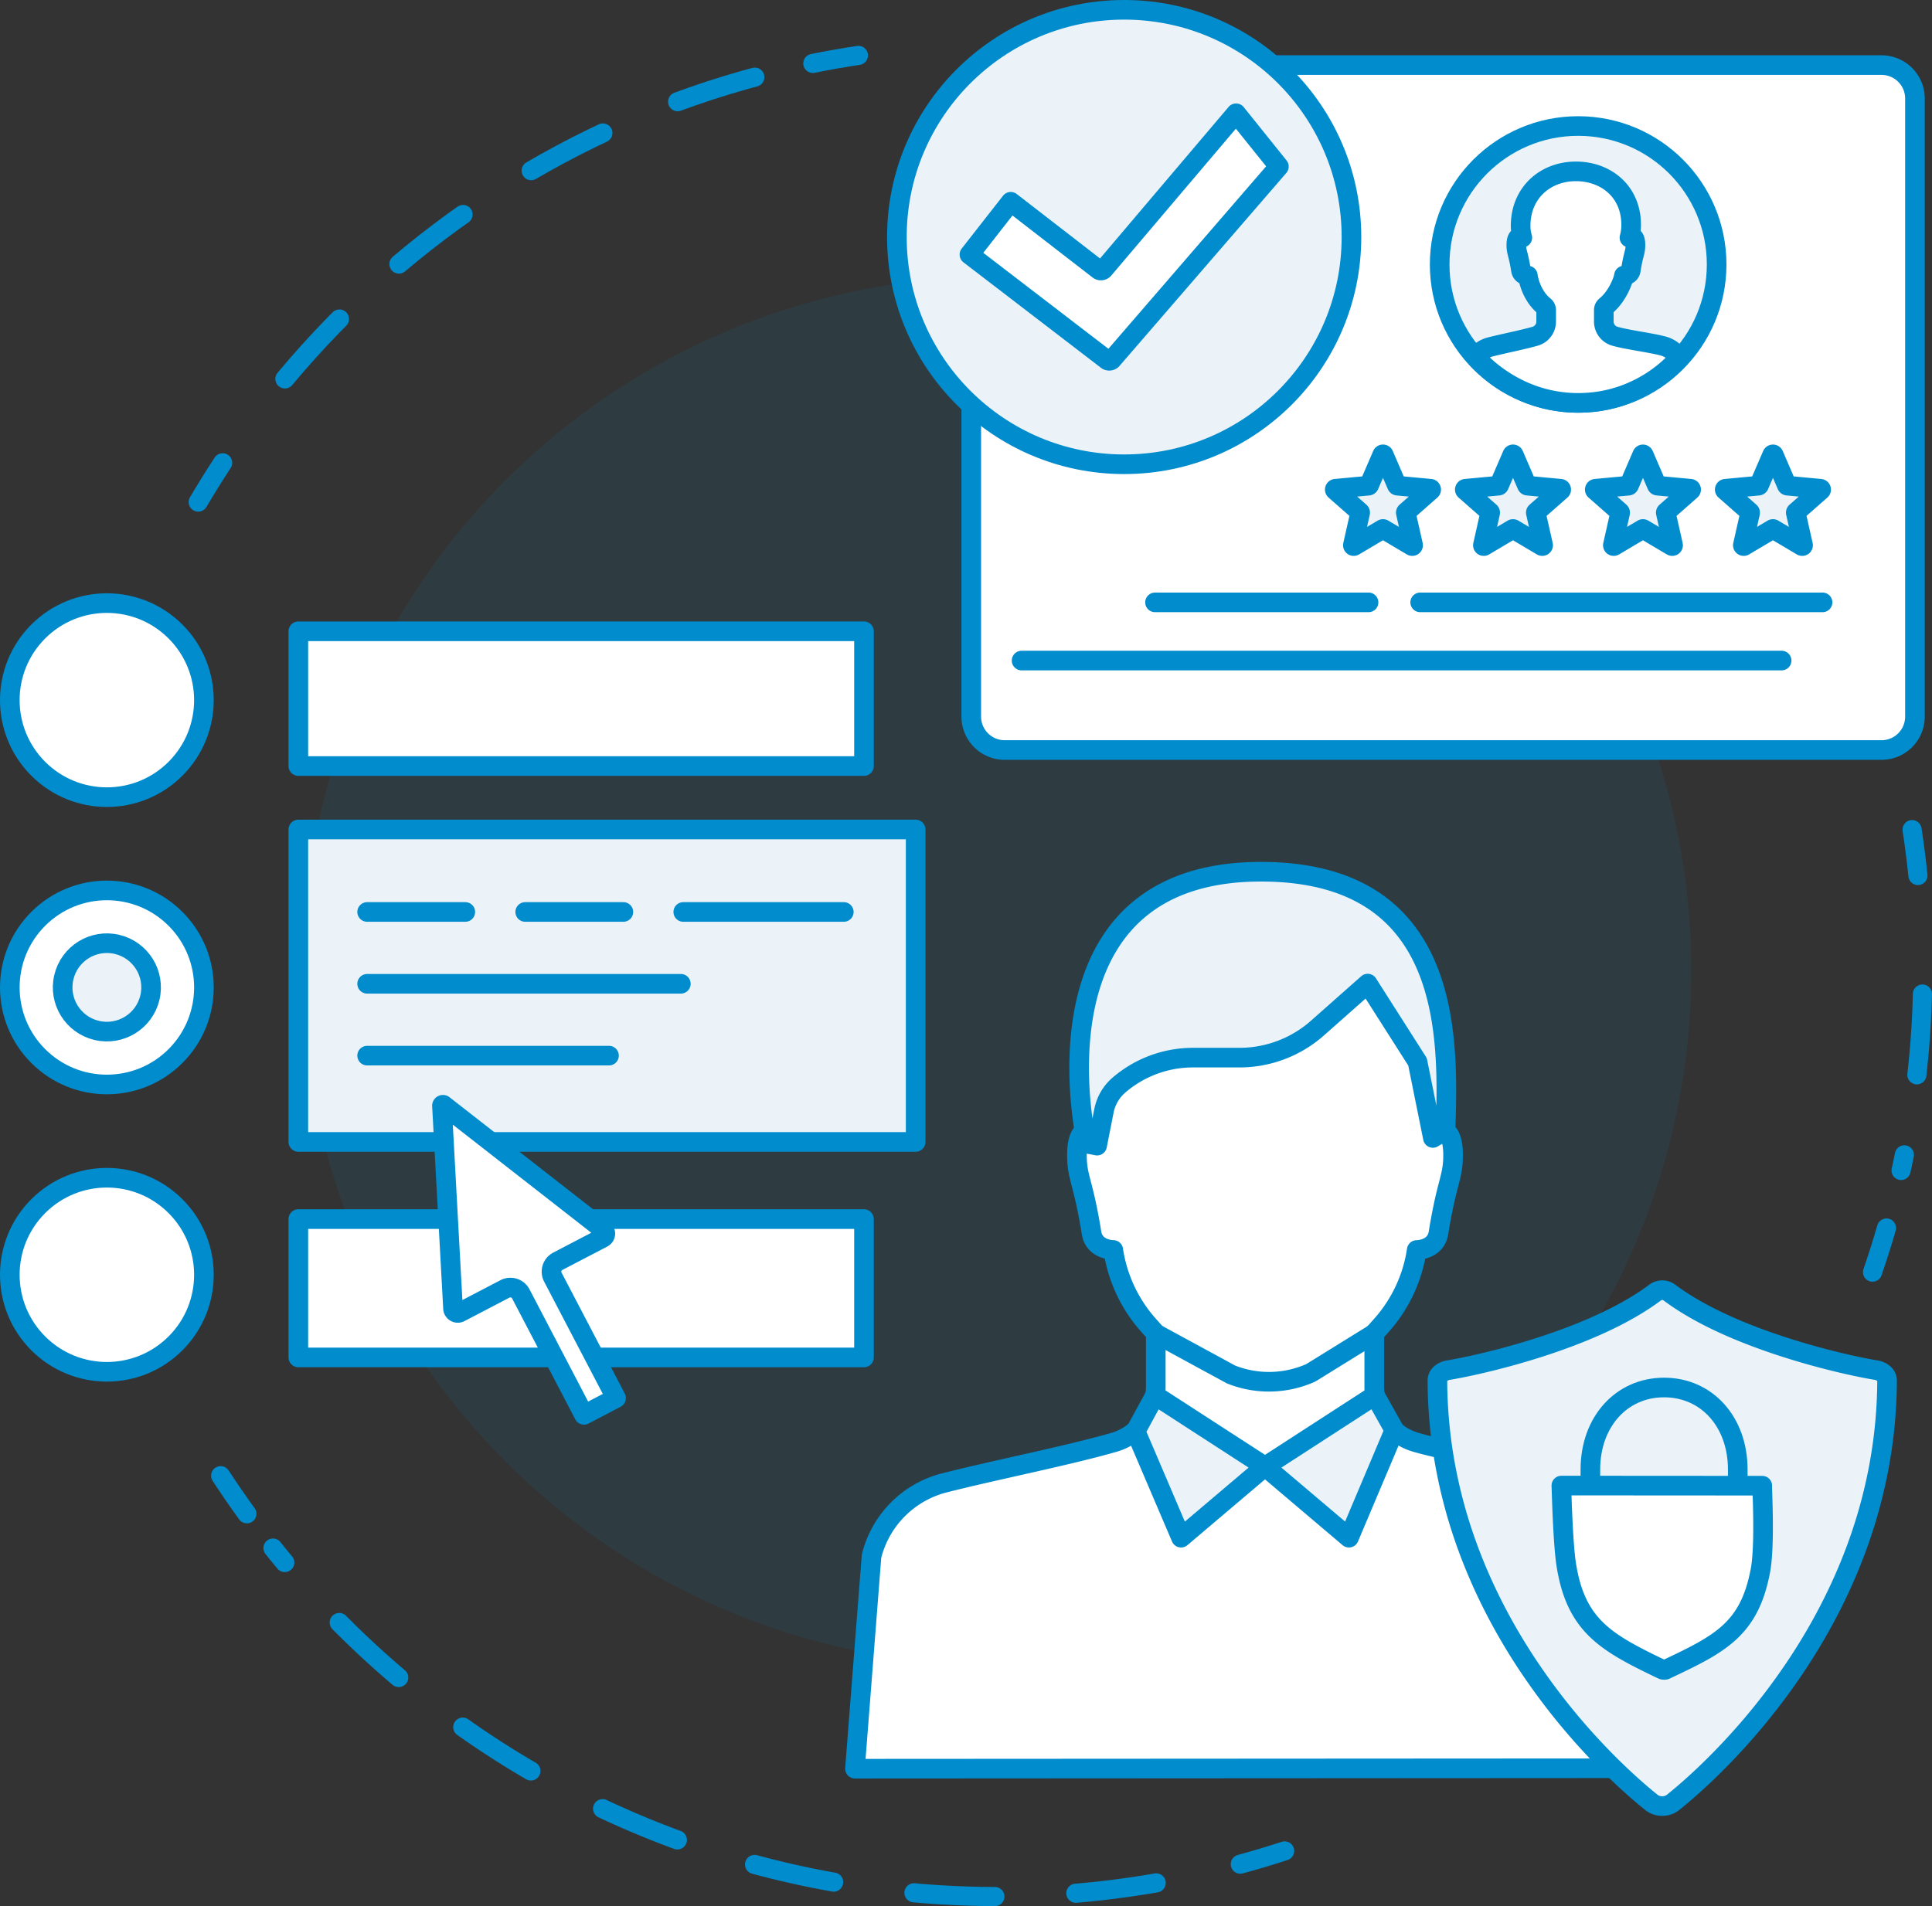 <svg xmlns="http://www.w3.org/2000/svg" viewBox="0 0 2765.69 2729.31"><rect x="0" y="0" width="2765.69" height="2729.31" fill="#333333" stroke="none"/><defs><style>.cls-1{opacity:0.1;}.cls-2{fill:#008ccd;}.cls-3{fill:none;stroke-width:27.37px;stroke-dasharray:116.02 116.02;}.cls-3,.cls-4,.cls-5,.cls-6{stroke:#008ccd;stroke-linejoin:round;}.cls-3,.cls-4,.cls-5{stroke-linecap:round;}.cls-4{fill:#fff;}.cls-4,.cls-5,.cls-6{stroke-width:28.09px;}.cls-5,.cls-6{fill:#ebf3f9;}</style></defs><g id="Layer_2" data-name="Layer 2"><g id="Layer_1-2" data-name="Layer 1"><g class="cls-1"><circle class="cls-2" cx="1426.97" cy="1390.15" r="994.11"/></g><path class="cls-3" d="M2737.17,1187.92q5,32.63,8.39,65.73"/><path class="cls-3" d="M2752,1423.34q-.47,18.39-1.45,36.86A1334,1334,0,0,1,2721.43,1676"/><path class="cls-3" d="M2700.55,1758.37q-9.21,32-20,63.2"/><path class="cls-3" d="M283.75,718.91q16.83-28.6,35-56.26"/><path class="cls-3" d="M407.84,542.58C582.65,332.71,820.62,178.45,1090.71,107.7"/><path class="cls-3" d="M1163.59,90.81q32.37-6.54,65.26-11.48"/><path class="cls-3" d="M1839,2650.3q-31.43,10.27-63.49,19"/><path class="cls-3" d="M1655.12,2696.1a1330,1330,0,0,1-298.2,17.64c-393.68-20.84-738.13-211.43-966.14-497.07"/><path class="cls-3" d="M353.42,2167.58Q334,2140.76,315.87,2113"/><circle class="cls-4" cx="152.98" cy="1002.51" r="138.94" transform="translate(-664.08 401.8) rotate(-45)"/><circle class="cls-4" cx="152.98" cy="1413.92" r="138.94" transform="translate(-954.98 522.3) rotate(-45)"/><circle class="cls-4" cx="152.98" cy="1825.32" r="138.94" transform="translate(-1245.89 642.8) rotate(-45)"/><rect class="cls-4" x="427.08" y="903.91" width="809.73" height="192.97"/><rect class="cls-5" x="427.08" y="1187.73" width="883.7" height="447.37"/><rect class="cls-4" x="427.08" y="1745.57" width="809.73" height="198.11"/><path class="cls-4" d="M863.92,1761l-229-178.8a1.4,1.4,0,0,0-2.26,1.18l15.84,290.12a6.83,6.83,0,0,0,10,5.67l64.37-33.61a16.81,16.81,0,0,1,22.67,7.12L836,2025.88l45.89-24L791.4,1828.69a16.79,16.79,0,0,1,7.12-22.67l64.36-33.61A6.83,6.83,0,0,0,863.92,1761Z"/><circle class="cls-6" cx="152.98" cy="1413.92" r="63.3" transform="translate(-1258.26 1237.95) rotate(-76.72)"/><line class="cls-4" x1="525.56" y1="1305.83" x2="666.09" y2="1305.83"/><line class="cls-4" x1="751.84" y1="1305.83" x2="892.36" y2="1305.83"/><line class="cls-4" x1="978.11" y1="1305.83" x2="1207.92" y2="1305.83"/><line class="cls-4" x1="525.56" y1="1408.68" x2="974.64" y2="1408.68"/><line class="cls-4" x1="525.56" y1="1511.54" x2="871.79" y2="1511.54"/><path class="cls-4" d="M2741.28,141.05v885.07a47.84,47.84,0,0,1-47.84,47.84l-1255.22,0a47.87,47.87,0,0,1-47.84-47.84l0-885.07a47.87,47.87,0,0,1,47.84-47.84l1255.22,0A47.85,47.85,0,0,1,2741.28,141.05Z"/><circle class="cls-5" cx="2259.15" cy="378.69" r="198.24"/><line class="cls-4" x1="2033.01" y1="862.53" x2="2609.02" y2="862.53"/><line class="cls-4" x1="1653.42" y1="862.53" x2="1959.1" y2="862.53"/><path class="cls-4" d="M2403.41,512.46a38.1,38.1,0,0,0-23.22-17.18c-19.6-5-51-8.79-68.54-13.85a21.84,21.84,0,0,1-15.77-21V443.79a7.38,7.38,0,0,1,2.79-5.68c10.62-8.71,18.82-22,23.64-34.9a43.43,43.43,0,0,0,2.4-8.61s8.59.08,9.85-7.86c3.84-24.29,6.62-25.34,6.62-36s-3.89-13.19-8.57-10.44a64.42,64.42,0,0,0,2.39-16.35c1.06-49.07-35.55-78.57-79.09-78.57s-79.39,30.53-79.09,78.57a59,59,0,0,0,2.38,16.35c-4.67-2.75-8.56-.22-8.56,10.44s2.78,11.72,6.62,36c1.26,7.94,9.85,7.86,9.85,7.86.16,1.08.34,2.15.55,3.22,2.89,14.84,11,30.81,22.78,40.28a7.45,7.45,0,0,1,2.91,5.79v16.55a21.76,21.76,0,0,1-15.64,20.95c-17.58,5.08-44.49,10.35-64.14,15.34a38.15,38.15,0,0,0-21.17,14.14s53.18,66,146.75,66S2403.41,512.46,2403.41,512.46Z"/><path class="cls-5" d="M1980.87,651.31l18.72,43.41a1.21,1.21,0,0,0,1,.73l47.07,4.38a1.21,1.21,0,0,1,.69,2.11l-35.51,31.22a1.2,1.2,0,0,0-.38,1.17l10.38,46.13a1.21,1.21,0,0,1-1.8,1.3l-40.66-24.12a1.18,1.18,0,0,0-1.23,0l-40.66,24.12a1.21,1.21,0,0,1-1.8-1.3l10.38-46.13a1.2,1.2,0,0,0-.38-1.17l-35.51-31.22a1.21,1.21,0,0,1,.69-2.11l47.07-4.38a1.21,1.21,0,0,0,1-.73l18.72-43.41A1.2,1.2,0,0,1,1980.87,651.31Z"/><path class="cls-5" d="M2167,651.31l18.72,43.41a1.21,1.21,0,0,0,1,.73l47.07,4.38a1.21,1.21,0,0,1,.69,2.11l-35.51,31.22a1.2,1.2,0,0,0-.38,1.17l10.38,46.13a1.21,1.21,0,0,1-1.8,1.3l-40.66-24.12a1.18,1.18,0,0,0-1.23,0l-40.66,24.12a1.21,1.21,0,0,1-1.8-1.3l10.38-46.13a1.2,1.2,0,0,0-.38-1.17l-35.51-31.22a1.21,1.21,0,0,1,.69-2.11l47.07-4.38a1.21,1.21,0,0,0,1-.73l18.72-43.41A1.2,1.2,0,0,1,2167,651.31Z"/><path class="cls-5" d="M2353,651.31l18.72,43.41a1.2,1.2,0,0,0,1,.73l47.07,4.38a1.21,1.21,0,0,1,.68,2.11L2385,733.16a1.2,1.2,0,0,0-.38,1.17L2395,780.46a1.2,1.2,0,0,1-1.79,1.3l-40.66-24.12a1.18,1.18,0,0,0-1.23,0l-40.66,24.12a1.21,1.21,0,0,1-1.8-1.3l10.38-46.13a1.22,1.22,0,0,0-.38-1.17l-35.51-31.22a1.21,1.21,0,0,1,.69-2.11l47.07-4.38a1.21,1.21,0,0,0,1-.73l18.71-43.41A1.21,1.21,0,0,1,2353,651.31Z"/><path class="cls-5" d="M2539.11,651.31l18.72,43.41a1.19,1.19,0,0,0,1,.73l47.08,4.38a1.21,1.21,0,0,1,.68,2.11l-35.5,31.22a1.2,1.2,0,0,0-.38,1.17l10.37,46.13a1.2,1.2,0,0,1-1.79,1.3l-40.66-24.12a1.2,1.2,0,0,0-1.24,0l-40.66,24.12a1.2,1.2,0,0,1-1.79-1.3l10.38-46.13a1.21,1.21,0,0,0-.39-1.17l-35.5-31.22a1.21,1.21,0,0,1,.68-2.11l47.08-4.38a1.19,1.19,0,0,0,1-.73l18.72-43.41A1.21,1.21,0,0,1,2539.11,651.31Z"/><circle class="cls-6" cx="1609.27" cy="339.4" r="325.36"/><path class="cls-4" d="M1830.75,238.48,1592.51,514.16a5.59,5.59,0,0,1-8.46.92L1387.79,364.51l59.12-75.58,125.21,96.9a5.59,5.59,0,0,0,8.46-.92l188.89-222.72Z"/><line class="cls-4" x1="1462.42" y1="945.85" x2="2550.41" y2="945.85"/><path class="cls-4" d="M2419.87,2531.88l-28.54-309a144,144,0,0,0-104.55-105.07c-74.27-18.88-193.13-33.32-259.75-52.52a82.74,82.74,0,0,1-59.78-79.54v-76.48l10.19-11.41a207.88,207.88,0,0,0,50.65-108s27.13.23,31.1-24.38c12.14-75.26,20.91-78.51,20.91-111.58s-12.27-40.88-27-32.34a203.21,203.21,0,0,0,7.52-50.69c5-177.81-112.25-294.4-249.72-294.4S1556.1,1393,1561.14,1570.82a203.21,203.21,0,0,0,7.52,50.69c-14.77-8.54-27-.68-27,32.34s8.77,36.32,20.91,111.58c4,24.61,31.1,24.38,31.1,24.38a207.88,207.88,0,0,0,50.65,108l10.19,11.41v76.48a82.74,82.74,0,0,1-59.78,79.54c-66.62,19.2-168.3,39.14-242.57,58a144,144,0,0,0-104.56,105.07l-23.7,304.27Z"/><path class="cls-4" d="M1654.47,1909.5l107.72,58.59a146.72,146.72,0,0,0,114.16-2.33l90.9-56.26"/><polygon class="cls-5" points="1625.58 2049.39 1690.7 2201.8 1810.86 2099.9 1653.52 1998.01 1625.58 2049.39"/><polygon class="cls-5" points="1968.2 1998.01 1810.86 2099.9 1931.02 2201.8 1996.12 2047.83 1968.2 1998.01"/><path class="cls-5" d="M1957.87,1408.42,1886,1472.05a168.46,168.46,0,0,1-111.7,42.36h-66.53a162.55,162.55,0,0,0-105.89,39.23h0a65.46,65.46,0,0,0-21.57,37l-9.81,49.76-14.66-2.78s-90.8-389.4,249.24-389.4c276.45,0,268.3,240.2,264.25,370.19l-18.12,11-22-109Z"/><path class="cls-6" d="M2379.52,2586.06a24.39,24.39,0,0,1-15-4.83c-13.37-10.66-40.78-33.71-74.12-68.38a921.5,921.5,0,0,1-102.28-127c-38.63-57.9-69.18-118.63-90.81-180.51a715,715,0,0,1-28.69-108.7,691.3,691.3,0,0,1-10.95-120.11,12.83,12.83,0,0,1,4.52-9.45,22.6,22.6,0,0,1,11.5-5.25c28-4.63,79.6-16.19,132.93-33.53,69.56-22.62,124.47-48.82,163.2-77.89a17.2,17.2,0,0,1,19.41,0c38.73,29.07,93.63,55.27,163.19,77.89,53.33,17.34,104.95,28.9,132.94,33.53a22.57,22.57,0,0,1,11.49,5.25,12.84,12.84,0,0,1,4.53,9.45,692.28,692.28,0,0,1-11,120.11,715,715,0,0,1-28.7,108.7c-21.63,61.88-52.18,122.61-90.8,180.51a921.72,921.72,0,0,1-102.29,127c-33.34,34.67-60.75,57.72-74.11,68.38A24.39,24.39,0,0,1,2379.52,2586.06Z"/><path class="cls-6" d="M2276.66,2127.17V2104c0-67.94,44.36-117.25,105.48-117.25S2487.63,2036,2487.63,2104v23.37"/><path class="cls-4" d="M2380.11,2390.84c-80.52-38.54-124.17-62.27-138-150.46-5-32-6.72-108.43-7-113.22l287.58.18c-.28,5.21,4.09,85-2.51,120.78-15.71,85.11-57.94,105.93-136.23,142.83A8.24,8.24,0,0,1,2380.11,2390.84Z"/></g></g></svg>